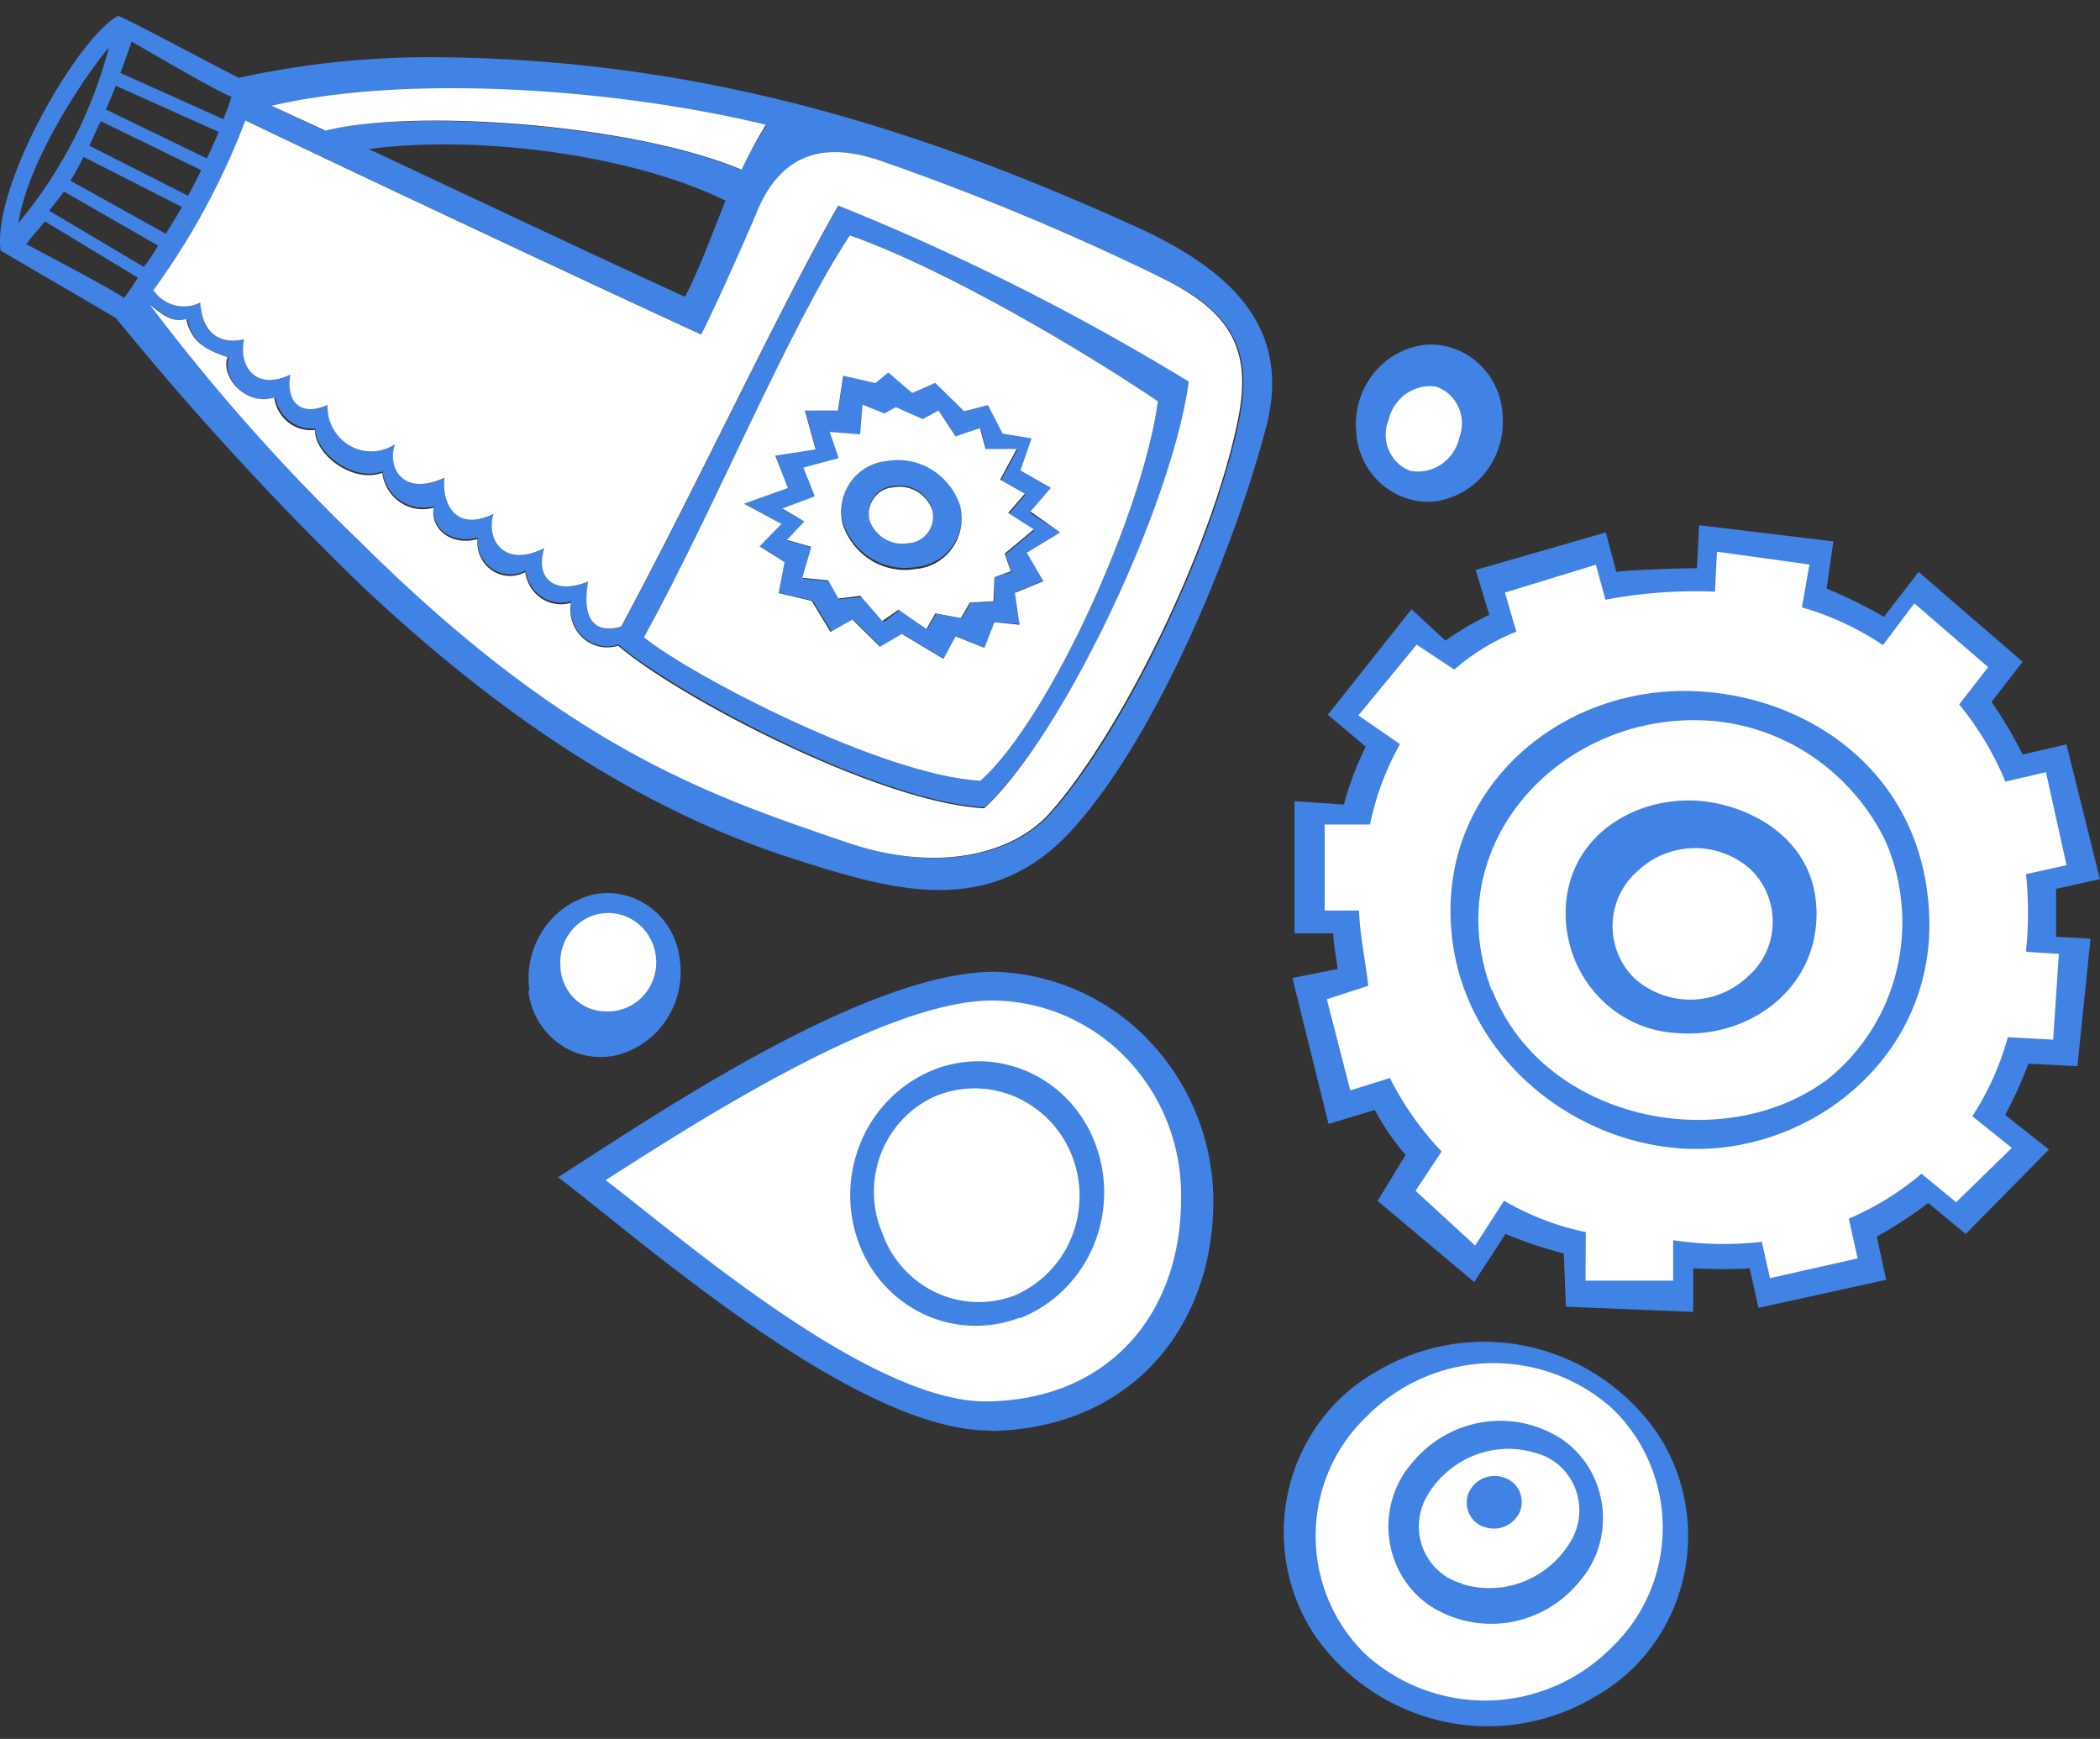 <svg xmlns="http://www.w3.org/2000/svg" width="93" height="77" fill="none" viewBox="0 0 93 77"><rect x="0" y="0" width="93" height="77" fill="#333333" stroke="none"/><path fill="#4183E5" fill-rule="evenodd" d="M43.907 63.346c-6.024.07-15.704-8.601-19.196-11.216 4.394-2.814 13.58-9.059 19.283-9.099a9.828 9.828 0 0 1 6.883 3.04 10.325 10.325 0 0 1 2.856 7.103c0 5.668-3.715 10.093-9.865 10.192l.04-.02Z" clip-rule="evenodd"/><path fill="#fff" fill-rule="evenodd" d="M43.708 62.055c-5.238.06-13.852-7.517-16.888-9.795 3.822-2.446 12.193-7.865 16.975-7.954a8.21 8.21 0 0 1 3.292.638 8.38 8.38 0 0 1 2.787 1.908 8.622 8.622 0 0 1 1.835 2.873 8.793 8.793 0 0 1 .593 3.38c0 4.972-3.104 8.88-8.594 8.95Zm1.455-3.71a5.424 5.424 0 0 1-4.305-.177 5.56 5.56 0 0 1-1.765-1.343 5.72 5.72 0 0 1-1.118-1.94 6.104 6.104 0 0 1 .217-4.47 5.881 5.881 0 0 1 3.188-3.057 5.416 5.416 0 0 1 4.307.174c.67.323 1.27.78 1.765 1.344a5.712 5.712 0 0 1 1.116 1.943 6.104 6.104 0 0 1-.205 4.487 5.881 5.881 0 0 1-3.2 3.07v-.03Z" clip-rule="evenodd"/><path fill="#fff" fill-rule="evenodd" d="M44.894 57.378a4.447 4.447 0 0 1-3.469-.156 4.621 4.621 0 0 1-2.351-2.618 4.7 4.7 0 0 1-.052-3.535 4.617 4.617 0 0 1 .958-1.512c.413-.434.907-.78 1.45-1.019a4.541 4.541 0 0 1 3.557.04 4.71 4.71 0 0 1 2.487 2.605 4.874 4.874 0 0 1-.038 3.645 4.703 4.703 0 0 1-2.542 2.55Z" clip-rule="evenodd"/><path fill="#4183E5" fill-rule="evenodd" d="m90.97 41.475 1.611.09-.582 5.647-2.173-.11c-.29.78-.634 1.538-1.028 2.268l1.94 1.531-3.686 3.74-1.659-1.373a18.769 18.769 0 0 1-2.28 1.491l.418 1.91-5.655 1.243-.388-1.75c-.834.045-1.67.045-2.503 0v1.929l-5.635-.23-.097-2.356a19.693 19.693 0 0 1-2.58-.865l-1.388 2.128-4.277-3.59 1.241-2.038a10.999 10.999 0 0 1-1.367-1.989l-2.047.617-1.6-6.464 2.007-.397c-.048-.388-.174-.995-.203-1.581H57.33v-5.847l2.183.149c.238-.887.563-1.746.97-2.566l-1.678-1.412 3.705-4.673 1.504 1.392c.614-.437 1.263-.82 1.94-1.144l-.602-1.988 5.762-1.661.466 1.75c.417-.08 3.104-.179 3.57-.159l.096-1.91 5.946.717-.3 2.088c.873.36 1.722.779 2.541 1.253l1.533-1.989 4.607 3.978-1.377 1.78c.514.74.975 1.517 1.377 2.326l1.94-.447 1.484 5.966-1.94.428v2.108l-.087.01Z" clip-rule="evenodd"/><path fill="#fff" fill-rule="evenodd" d="M72.397 43.333a3.185 3.185 0 0 1-.74-1.09 3.252 3.252 0 0 1 .058-2.599c.187-.404.456-.764.788-1.054a3.706 3.706 0 0 1 2.49-1.035 3.7 3.7 0 0 1 2.525.935c.32.305.574.677.744 1.09a3.242 3.242 0 0 1-.058 2.6 3.165 3.165 0 0 1-.792 1.053 3.716 3.716 0 0 1-2.49 1.031 3.709 3.709 0 0 1-2.525-.931Z" clip-rule="evenodd"/><path fill="#fff" fill-rule="evenodd" d="M66.067 43.868c-2.502-6.543 3.24-12.559 9.904-11.932a9.313 9.313 0 0 1 4.41 1.644 9.624 9.624 0 0 1 3.097 3.616 9.024 9.024 0 0 1 .523 5.737 8.844 8.844 0 0 1-3.045 4.843c-4.646 3.49-12.677 1.83-14.889-3.978v.07Zm9.574-8.363c-2.862-.407-5.995 1.253-6.286 4.465a5.436 5.436 0 0 0 .237 2.123c.218.684.57 1.315 1.033 1.855.464.54 1.03.979 1.663 1.288.634.31 1.323.483 2.024.511 2.997.23 5.995-1.78 6.13-5.051.136-3.271-2.55-4.862-4.801-5.19Z" clip-rule="evenodd"/><path fill="#fff" fill-rule="evenodd" d="m89.762 42.15 1.416.089-.252 3.798-2.008-.11a12.468 12.468 0 0 1-1.571 3.5l1.746 1.403-2.464 2.406-1.533-1.263a12.692 12.692 0 0 1-3.22 1.99l.388 1.76-3.88.874-.359-1.61c-1.307.15-2.627.126-3.928-.07v1.79h-3.88l.01-2.148a11.94 11.94 0 0 1-3.619-1.392l-1.28 1.988-2.639-2.426 1.155-1.74a13.502 13.502 0 0 1-2.29-3.252l-1.755.547-1.038-4.037 1.833-.596c-.116-1.084-.368-2.178-.407-3.332h-1.523v-3.808h2.008a12.205 12.205 0 0 1 1.329-3.56l-1.843-1.272 2.58-3.133 1.668 1.104a9.653 9.653 0 0 1 2.745-1.68l-.504-1.73 4.026-1.234.426 1.552a21.21 21.21 0 0 1 4.85-.358l.088-1.77 4.093.567-.33 1.899c1.273.366 2.483.93 3.59 1.67l1.386-1.85 3.27 2.825-1.281 1.65a13.689 13.689 0 0 1 2.046 3.42l1.795-.417.912 4.117-1.795.398a16.642 16.642 0 0 1 0 3.41l.039.03Zm-4.317-1.234c-.048-6.364-4.966-9.943-10.058-10.291-6.102-.438-11.64 4.176-11.116 10.52.388 5.2 4.791 9.108 9.7 9.665 5.693.656 11.523-3.63 11.474-9.944v.05Z" clip-rule="evenodd"/><path fill="#4183E5" fill-rule="evenodd" d="M58.245 72.445a8.226 8.226 0 0 1-1.26-3.114 8.312 8.312 0 0 1 .084-3.371 8.205 8.205 0 0 1 1.413-3.045 7.972 7.972 0 0 1 2.498-2.193 9.239 9.239 0 0 1 6.693-1.098 9.421 9.421 0 0 1 5.685 3.783 8.215 8.215 0 0 1 1.265 3.113 8.302 8.302 0 0 1-.08 3.371 8.192 8.192 0 0 1-1.412 3.046 7.962 7.962 0 0 1-2.499 2.193 9.249 9.249 0 0 1-6.697 1.1 9.432 9.432 0 0 1-5.69-3.785Z" clip-rule="evenodd"/><path fill="#fff" fill-rule="evenodd" d="M60.52 73.296a7.2 7.2 0 0 1-1.666-2.402 7.354 7.354 0 0 1 0-5.768 7.2 7.2 0 0 1 1.666-2.4 7.917 7.917 0 0 1 5.361-2.362 7.892 7.892 0 0 1 5.503 1.993 7.22 7.22 0 0 1 1.663 2.405 7.374 7.374 0 0 1 0 5.771 7.22 7.22 0 0 1-1.663 2.405 7.908 7.908 0 0 1-5.364 2.36 7.883 7.883 0 0 1-5.5-2.002Zm2.725-2.248a4.177 4.177 0 0 1-1.18-1.299 4.316 4.316 0 0 1-.383-3.448c.18-.57.474-1.093.865-1.537a5.062 5.062 0 0 1 3.158-1.796 4.993 4.993 0 0 1 3.525.801c.479.343.881.786 1.18 1.3a4.316 4.316 0 0 1 .383 3.448 4.244 4.244 0 0 1-.864 1.537 5.062 5.062 0 0 1-3.158 1.796 4.993 4.993 0 0 1-3.526-.802Z" clip-rule="evenodd"/><path fill="#fff" fill-rule="evenodd" d="M64.754 70.12a2.532 2.532 0 0 1-1.063-.58 2.617 2.617 0 0 1-.685-1.014 2.675 2.675 0 0 1 .254-2.383 4.221 4.221 0 0 1 2.086-1.721c.86-.325 1.8-.353 2.677-.079.394.104.758.302 1.062.58.304.277.54.624.686 1.014a2.677 2.677 0 0 1-.254 2.383 4.233 4.233 0 0 1-2.084 1.73c-.86.329-1.8.36-2.68.09v-.02Zm.97-2.505a1.098 1.098 0 0 1-.392-.228 1.132 1.132 0 0 1-.376-.82 1.16 1.16 0 0 1 .08-.454c.13-.293.362-.526.65-.653.29-.127.614-.139.91-.033.148.044.285.12.402.22a1.13 1.13 0 0 1 .392.821 1.16 1.16 0 0 1-.075.46c-.13.294-.363.527-.651.654a1.232 1.232 0 0 1-.91.033h-.03Z" clip-rule="evenodd"/><path fill="#4183E5" fill-rule="evenodd" d="M60.056 19.047a3.6 3.6 0 0 1 .779-2.514 3.43 3.43 0 0 1 2.258-1.265c.431-.035.865.02 1.275.161.41.142.788.367 1.111.663.323.296.584.655.767 1.057.183.402.285.838.3 1.281a3.609 3.609 0 0 1-.785 2.515 3.44 3.44 0 0 1-2.261 1.264 3.127 3.127 0 0 1-1.273-.165 3.183 3.183 0 0 1-1.107-.663 3.277 3.277 0 0 1-.765-1.056 3.349 3.349 0 0 1-.298-1.278Z" clip-rule="evenodd"/><path fill="#fff" fill-rule="evenodd" d="M61.496 18.603c.104-.473.38-.888.77-1.163.39-.274.866-.388 1.334-.319.215.074.414.19.583.345a1.744 1.744 0 0 1 .446 1.903c-.106.485-.39.91-.792 1.186a1.844 1.844 0 0 1-1.372.296 1.641 1.641 0 0 1-.57-.354 1.725 1.725 0 0 1-.4-1.894Z" clip-rule="evenodd"/><path fill="#4183E5" d="M10.58 3.448C9.28 2.8 5.797.912 5.235.703 3.489 1.598-.352 8.201.026 11.094l5.102 2.983a137.064 137.064 0 0 0 10.777 11.754c5.092 4.812 11.514 9.744 19.332 12.23 4.258 1.352 8.671 2.715 12.328-1.412 3.88-4.345 7.217-12.787 8.507-17.74 1.242-4.722-2.046-7.198-5.936-8.948-8.653-3.898-18.614-7.408-31.156-7.428-2.824 0-5.64.307-8.4.915Zm-.33.835c-.103.337-.223.67-.36.994L5.333 3.23c.175-.468.34-.935.495-1.392 1.202.696 3.84 2.237 4.423 2.446ZM16.332 6.6c4.966-.657 11.775.298 15.8 2.287-.552 1.342-1.086 2.873-1.794 4.255-2.299-1.034-8.613-4.007-14.006-6.542ZM4.827 2.095A20.187 20.187 0 0 1 .813 9.881c.427-2.804 2.978-6.563 4.015-7.786Zm.301 1.7 4.56 2.049c-.166.378-.34.776-.525 1.173L4.692 4.85c.155-.348.3-.706.436-1.054Zm-.66 1.572 4.443 2.167c-.18.378-.375.756-.582 1.134L3.954 6.45c.185-.358.31-.716.515-1.084ZM3.12 8.002c.204-.338.398-.696.582-1.054l4.356 2.217c-.233.408-.476.806-.718 1.183L3.12 8.002ZM7 10.875a7.7 7.7 0 0 1-.63.945L2.18 9.334c.126-.179.533-.676.65-.855L7 10.875Zm-5.82-.08c.272-.397.563-.655.805-.994l4.123 2.496c-.214.338-.417.637-.611.895-.563-.388-3.172-1.77-4.365-2.396h.048Zm50.159 1.443c3.19 1.53 4.19 3.192 3.53 6.393-1.173 5.728-5.208 13.921-8.312 17.362-1.64 1.86-5.006 2.684-8.973 1.332-6.16-2.098-12.358-4.176-21.543-13.284A88.103 88.103 0 0 1 6.7 13.52c.426.288.97.835 1.6.616.213.994.728 1.322 1.833 1.69-.33.845.747 2.188 2.066 1.79.076.411.3.778.626 1.029a1.6 1.6 0 0 0 1.14.323c0 1.084 1.678 2.387 2.978 1.9.033.263.121.516.259.741.137.225.32.418.536.564a1.779 1.779 0 0 0 1.484.236c-.184.925.757 1.72 1.94 1.392-.027.267.018.537.128.78.111.243.285.451.502.601a1.422 1.422 0 0 0 1.485.08c.029.234.106.458.228.658.121.2.283.37.475.5a1.569 1.569 0 0 0 1.314.205 1.72 1.72 0 0 0 .058.853c.091.275.25.52.46.714.211.193.467.327.744.389.276.061.563.049.834-.037 2.57 2.188 11.513 6.96 16.208 7.2 3.473-3.143 8.323-13.385 9.06-18.844a104.905 104.905 0 0 0-15.52-7.796c-2.474 4.276-6.247 12.38-9.613 18.635-.892.308-1.813 0-1.464-1.99-1.397.598-2.338-.089-1.94-1.48-1.756.904-2.6-.349-2.25-1.512-1.61.786-2.3-.358-2.173-1.601-1.882.855-2.542-.507-2.193-1.482a1.907 1.907 0 0 1-2.007.056 1.965 1.965 0 0 1-.734-.758 2.03 2.03 0 0 1-.246-1.038c-1.145.507-1.853-.07-1.65-1.342-1.503.716-2.298-.328-2.046-1.561-1.135.229-1.882-.259-1.94-1.631a1.621 1.621 0 0 1-1.136.116c-.38-.1-.713-.335-.94-.663a32.238 32.238 0 0 0 4.074-7.517c5.422 2.605 17.014 8.034 20.186 9.476.64-1.253 1.94-4.127 2.493-5.489 1.31-3.102 3.705-2.764 5.296-2.247a111.64 111.64 0 0 1 12.435 5.16h.049ZM28.515 28.217c3.113-5.638 6.343-13.593 9.118-17.799 4.2 1.472 10.36 5.12 13.648 7.348-.66 4.902-4.744 13.98-7.858 16.805-4.335-.239-12.794-4.644-14.908-6.354Zm4.268-20.703c-4.705-1.988-14.414-2.694-18.43-1.73l-2.328-1.103c6.276-1.393 15.52-.657 21.902.894-.406.625-.779 1.272-1.115 1.94h-.03Z"/><path fill="#4183E5" d="M42.545 22.363a2.97 2.97 0 0 0-1.274-1.617 2.85 2.85 0 0 0-1.995-.372c-.315.03-.62.128-.896.29a2.223 2.223 0 0 0-.697.646 2.312 2.312 0 0 0-.347 1.848c.232.671.689 1.236 1.29 1.591.601.356 1.307.48 1.989.349.31-.03.61-.128.88-.287.271-.159.506-.374.688-.633a2.302 2.302 0 0 0 .362-1.815ZM38.51 23a1.212 1.212 0 0 1 .184-.985 1.133 1.133 0 0 1 .855-.487 1.52 1.52 0 0 1 1.043.174c.317.182.562.472.692.82a1.213 1.213 0 0 1-.183.985c-.1.14-.227.256-.375.34a1.134 1.134 0 0 1-.48.147 1.52 1.52 0 0 1-1.044-.175 1.581 1.581 0 0 1-.692-.82Z"/><path fill="#4183E5" d="m37.793 27.442 1.222 1.203.97-.566 1.843 1.103.534-.994 1.28.507.388-1.143 1.126.08L45 26.208l1.261-.517-.737-1.263 1.416-.855-1.319-.855.931-1.134-1.348-.765.495-1.422-1.28-.209-.65-1.263-1.058.269-1.28-1.253-1.019.447-1.057-.905-.572.468-1.426-.328-.233 1.54h-1.465l.475 1.721-1.784.278.504 1.422-1.94.697 1.659.894-.97.995 1.106.696-.262 1.372 1.542.358.834 1.372.97-.527Zm-.63-.905-.456-.805-1.145-.11.398-1.372-1.077-.308.766-.815-.97-.577 1.436-.537-.504-1.273 1.561-.417-.397-1.164 1.348.11.107-1.313.97.388.504-.279 1.193.527.699-.377.756 1.143 1.077-.368.252.925h1.378l-.738 1.362 1.096.617-.737.855 1.135.726-1.29 1.074.272.785-.767.229v1.074l-1.047.06-.398.686-1.135-.21-.388.697-1.241-.855-.68.527-.97-1.114-1.008.11Z"/><path fill="#fff" d="M43.424 34.575c3.114-2.824 7.198-11.932 7.857-16.805-3.288-2.227-9.447-5.877-13.647-7.348-2.775 4.206-6.005 12.16-9.118 17.799 2.114 1.71 10.573 6.115 14.908 6.354Zm-8.943-8.313.262-1.372-1.106-.696.97-.995-1.658-.895 1.94-.695-.553-1.432 1.784-.279-.475-1.72h1.465l.233-1.541 1.425.328.573-.468 1.057.905 1.018-.447 1.28 1.253 1.058-.269.65 1.263 1.28.209-.494 1.422 1.348.766-.902 1.053 1.31.925-1.475.895.737 1.263-1.26.517.203 1.412-1.116-.11-.436 1.134-1.28-.507-.534.995-1.843-1.104-.97.567-1.222-1.204-.97.547-.834-1.372-1.465-.348Z"/><path fill="#fff" d="m39.79 27 1.24.856.389-.696 1.135.209.398-.687 1.047-.06.039-1.063.727-.259-.271-.785 1.29-1.074-1.135-.726.737-.855-1.096-.617.737-1.362H43.65l-.252-.925-1.077.368-.757-1.144-.698.378-1.193-.527-.504.279-.97-.388-.107 1.313-1.348-.11.397 1.163-1.561.418.504 1.273-1.436.537.97.577-.766.815 1.077.308-.398 1.372 1.145.11.456.805.97-.119.97 1.114.717-.498Zm-2.474-3.798a2.312 2.312 0 0 1 .347-1.848c.184-.264.422-.485.697-.646.275-.162.58-.26.896-.29a2.849 2.849 0 0 1 1.995.371 2.97 2.97 0 0 1 1.274 1.617 2.302 2.302 0 0 1-.343 1.852 2.211 2.211 0 0 1-.699.646 2.154 2.154 0 0 1-.898.287 2.85 2.85 0 0 1-1.995-.372 2.97 2.97 0 0 1-1.274-1.617Z"/><path fill="#fff" d="M33.546 9.323c-.572 1.362-1.852 4.236-2.492 5.49C27.881 13.37 16.29 7.94 10.867 5.335a32.237 32.237 0 0 1-4.074 7.517c.227.328.56.563.94.664.38.1.783.058 1.136-.117.097 1.372.844 1.86 1.94 1.63-.253 1.234.543 2.278 2.046 1.562-.203 1.273.505 1.85 1.65 1.342-.013.363.072.722.245 1.039.173.316.427.578.735.758a1.903 1.903 0 0 0 2.007-.057c-.35.995.31 2.337 2.192 1.482-.126 1.243.563 2.387 2.173 1.601-.35 1.163.495 2.416 2.25 1.511-.436 1.392.505 2.079 1.94 1.482-.349 1.989.573 2.277 1.465 1.989 3.366-6.255 7.14-14.359 9.613-18.634a104.908 104.908 0 0 1 15.52 7.795c-.738 5.46-5.588 15.701-9.06 18.893-4.695-.249-13.638-4.972-16.209-7.2a1.602 1.602 0 0 1-1.567-.347c-.21-.19-.369-.433-.461-.705a1.72 1.72 0 0 1-.067-.846 1.553 1.553 0 0 1-1.314-.206c-.192-.13-.354-.3-.476-.5-.12-.199-.199-.423-.228-.657a1.416 1.416 0 0 1-1.485-.08 1.473 1.473 0 0 1-.501-.601 1.515 1.515 0 0 1-.128-.78c-1.174.328-2.115-.468-1.94-1.392a1.761 1.761 0 0 1-1.484-.236 1.828 1.828 0 0 1-.537-.564 1.879 1.879 0 0 1-.259-.742c-1.3.487-3.007-.815-2.977-1.899-.424.051-.85-.07-1.188-.338a1.68 1.68 0 0 1-.617-1.094c-1.319.398-2.396-.994-2.066-1.79-1.106-.368-1.62-.745-1.833-1.69-.67.219-1.174-.328-1.6-.617a88.086 88.086 0 0 0 9.34 10.52c9.186 9.109 15.385 11.187 21.544 13.285 3.967 1.353 7.333.527 8.972-1.332 3.104-3.49 7.14-11.634 8.313-17.361.66-3.202-.34-4.863-3.53-6.394a111.618 111.618 0 0 0-12.445-5.16c-1.601-.508-3.987-.846-5.297 2.256Z"/><path fill="#fff" d="M41.286 22.576a1.58 1.58 0 0 0-.692-.82 1.52 1.52 0 0 0-1.044-.174 1.136 1.136 0 0 0-.855.487 1.2 1.2 0 0 0-.183.985c.13.348.375.638.693.82a1.52 1.52 0 0 0 1.043.174c.169-.012.333-.062.48-.146.148-.084.276-.2.375-.341a1.198 1.198 0 0 0 .183-.985ZM14.41 5.785c3.986-.994 13.696-.278 18.43 1.73.322-.683.681-1.347 1.076-1.988-6.373-1.552-15.655-2.287-21.893-.846l2.387 1.104Z"/><path fill="#4183E5" fill-rule="evenodd" d="M23.447 43.887a3.895 3.895 0 0 1 .6-2.701 3.726 3.726 0 0 1 2.223-1.575c.436-.09.886-.085 1.32.012.435.098.845.286 1.205.554.36.269.662.61.887 1.004.225.394.367.831.419 1.284a3.874 3.874 0 0 1-.597 2.699 3.706 3.706 0 0 1-2.226 1.567c-.44.097-.896.099-1.337.005a3.182 3.182 0 0 1-1.223-.553 3.273 3.273 0 0 1-.9-1.014 3.358 3.358 0 0 1-.42-1.302l.049.02Z" clip-rule="evenodd"/><path fill="#fff" fill-rule="evenodd" d="M24.82 42.793a2.222 2.222 0 0 1 .274-1.269c.215-.385.54-.693.93-.883.39-.19.829-.254 1.255-.183.427.072.823.275 1.134.583.31.308.523.706.607 1.141.085.435.038.886-.135 1.292-.172.407-.461.75-.829.984a2.084 2.084 0 0 1-1.228.324 1.973 1.973 0 0 1-1.399-.575 2.072 2.072 0 0 1-.609-1.414Z" clip-rule="evenodd"/></svg>